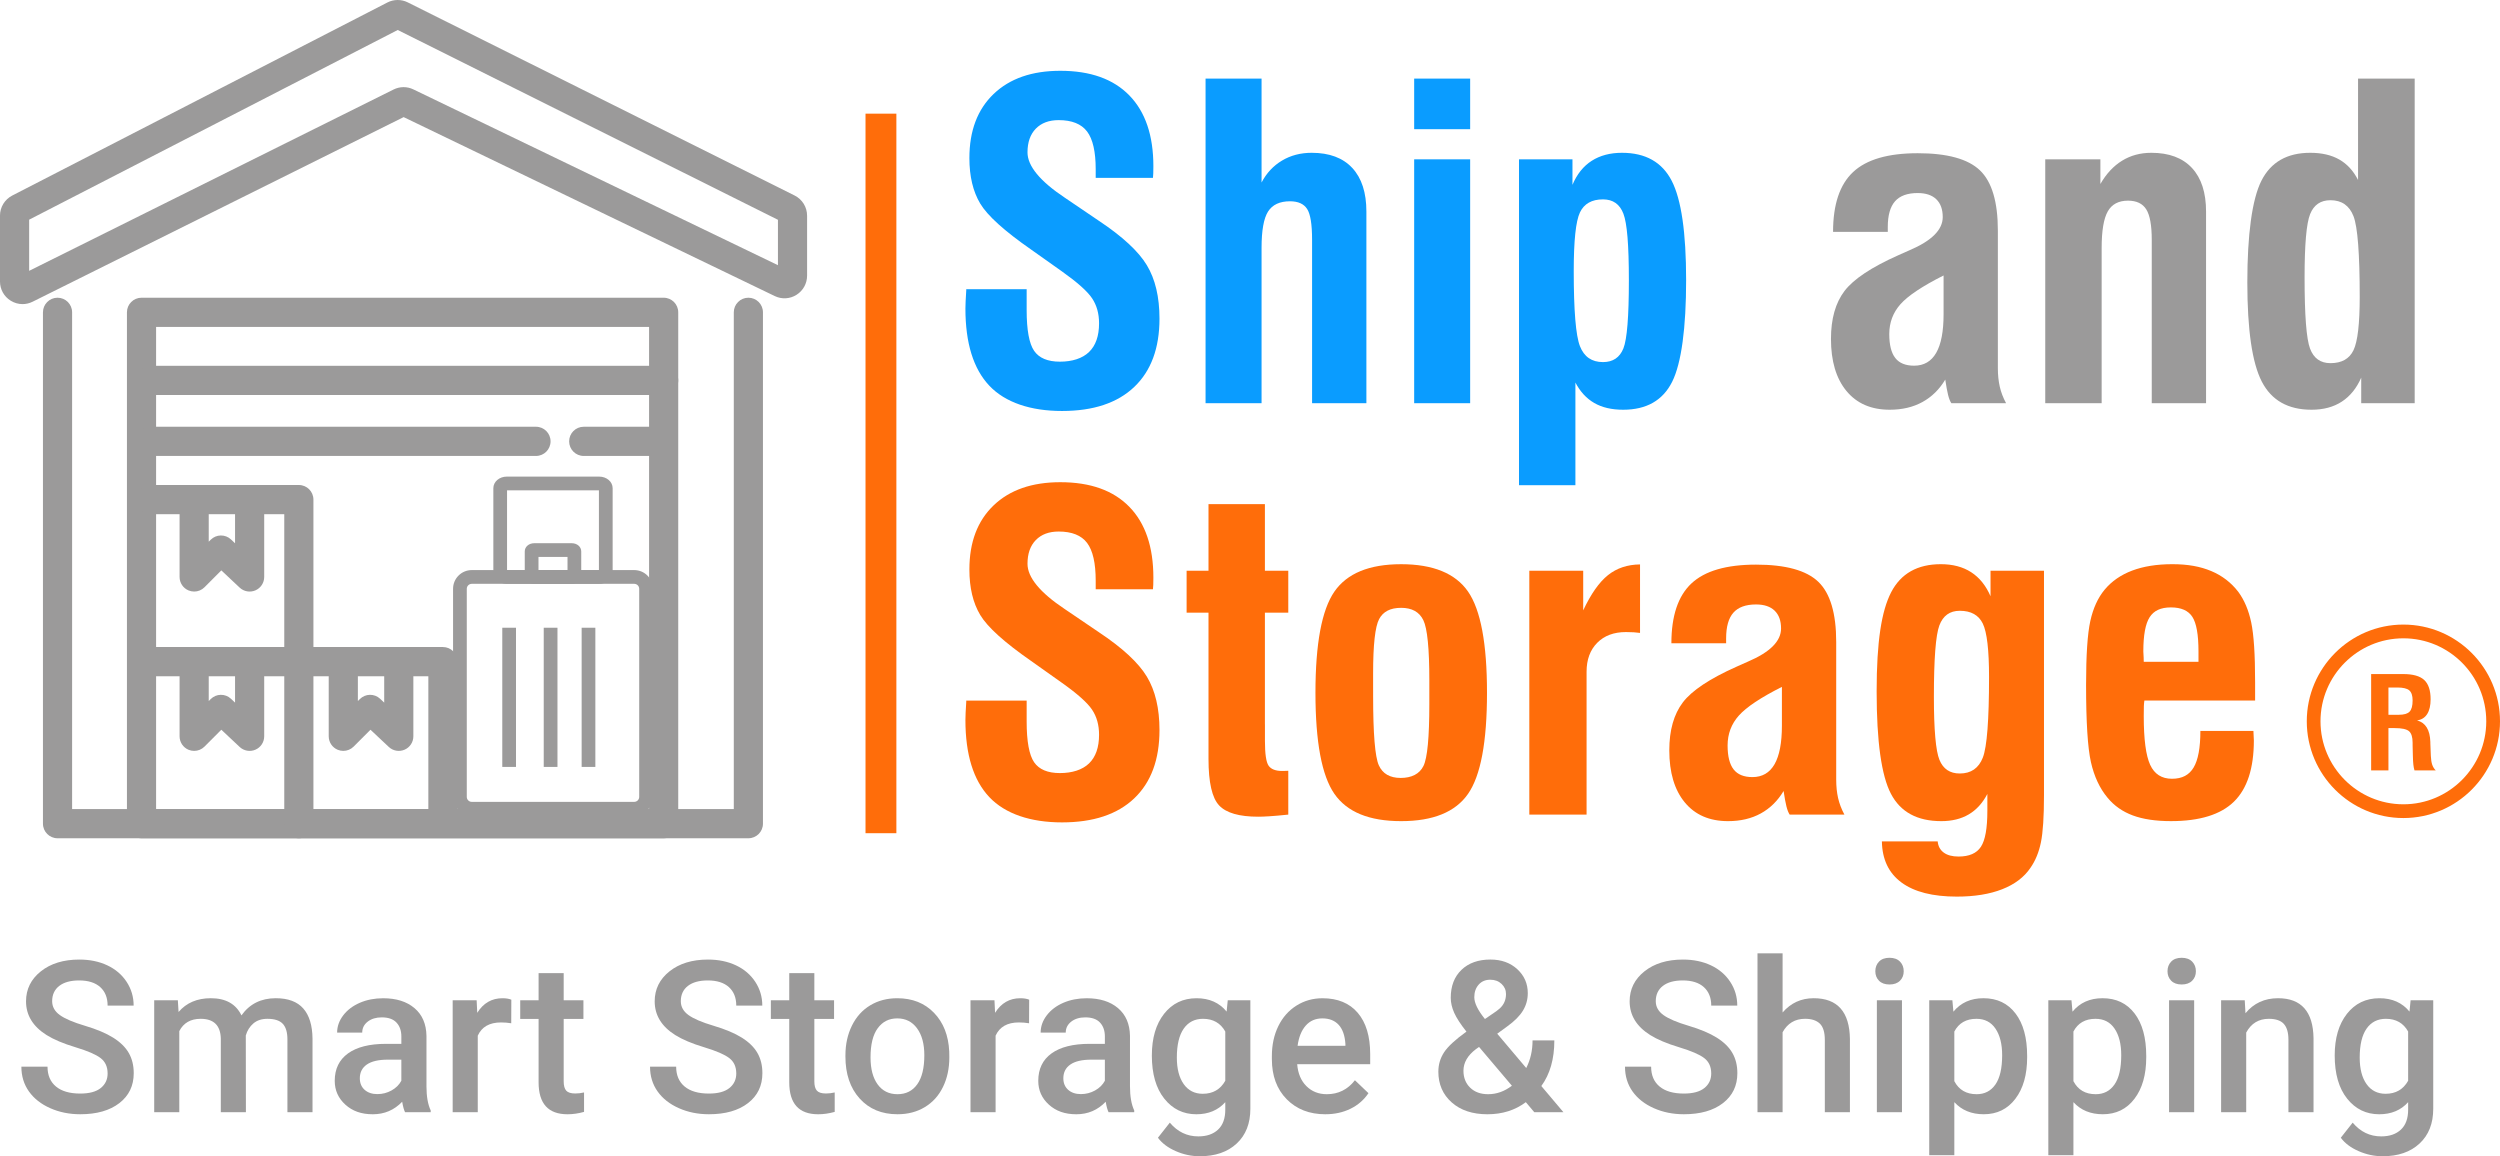 <svg width="160" height="74" viewBox="0 0 160 74" fill="none" xmlns="http://www.w3.org/2000/svg">
<g clip-path="url(#clip0_644_2448)">
<path d="M1.443 19.463C1.18 19.463 0.918 19.39 0.685 19.245C0.255 18.979 -0.001 18.518 -0.001 18.01V13.806C-0.001 13.258 0.3 12.764 0.785 12.514L24.793 0.159C25.199 -0.05 25.686 -0.053 26.094 0.151L50.852 12.51C51.346 12.757 51.654 13.255 51.654 13.81V17.639C51.654 18.142 51.4 18.602 50.976 18.869C50.554 19.135 50.033 19.165 49.584 18.948L25.833 7.495L2.085 19.311C1.881 19.412 1.662 19.463 1.443 19.463ZM1.866 14.059V17.333L25.189 5.728C25.59 5.529 26.052 5.526 26.455 5.721L49.788 16.972V14.067L25.455 1.919L1.866 14.059ZM1.64 14.175H1.638C1.638 14.175 1.64 14.175 1.64 14.175Z" fill="#9B9A9A"/>
<path d="M47.896 53.649H3.682C3.167 53.649 2.749 53.231 2.749 52.715V19.988C2.749 19.472 3.167 19.054 3.682 19.054C4.197 19.054 4.615 19.472 4.615 19.988V51.781H46.963V19.988C46.963 19.472 47.38 19.054 47.896 19.054C48.411 19.054 48.829 19.472 48.829 19.988V52.715C48.829 53.231 48.411 53.649 47.896 53.649V53.649Z" fill="#9B9A9A"/>
<path d="M42.474 53.649H9.057C8.542 53.649 8.124 53.231 8.124 52.715V19.988C8.124 19.472 8.542 19.054 9.057 19.054H42.474C42.99 19.054 43.407 19.472 43.407 19.988V52.715C43.407 53.231 42.99 53.649 42.474 53.649V53.649ZM9.99 51.78H41.541V20.923H9.99V51.781V51.78Z" fill="#9B9A9A"/>
<path d="M42.474 25.281H9.638C9.123 25.281 8.705 24.863 8.705 24.347C8.705 23.831 9.123 23.412 9.638 23.412H42.474C42.989 23.412 43.407 23.831 43.407 24.347C43.407 24.863 42.989 25.281 42.474 25.281Z" fill="#9B9A9A"/>
<path d="M34.303 29.181H9.638C9.123 29.181 8.705 28.762 8.705 28.247C8.705 27.73 9.123 27.312 9.638 27.312H34.303C34.819 27.312 35.236 27.73 35.236 28.247C35.236 28.762 34.819 29.181 34.303 29.181Z" fill="#9B9A9A"/>
<path d="M42.207 29.181H37.358C36.843 29.181 36.425 28.762 36.425 28.247C36.425 27.73 36.843 27.312 37.358 27.312H42.207C42.722 27.312 43.14 27.73 43.14 28.247C43.14 28.762 42.722 29.181 42.207 29.181Z" fill="#9B9A9A"/>
<path d="M19.126 53.649C18.611 53.649 18.193 53.231 18.193 52.715V32.908H9.638C9.123 32.908 8.705 32.49 8.705 31.974C8.705 31.458 9.123 31.04 9.638 31.04H19.126C19.642 31.04 20.059 31.458 20.059 31.974V52.715C20.059 53.231 19.642 53.649 19.126 53.649Z" fill="#9B9A9A"/>
<path d="M28.347 53.267C27.832 53.267 27.414 52.849 27.414 52.333V43.279H9.638C9.123 43.279 8.705 42.861 8.705 42.344C8.705 41.828 9.123 41.41 9.638 41.41H28.347C28.862 41.41 29.28 41.828 29.28 42.344V52.333C29.28 52.849 28.862 53.267 28.347 53.267Z" fill="#9B9A9A"/>
<path d="M12.425 37.859C12.305 37.859 12.184 37.836 12.068 37.788C11.72 37.644 11.493 37.303 11.493 36.925V32.146C11.493 31.63 11.91 31.212 12.426 31.212C12.941 31.212 13.359 31.63 13.359 32.146V34.669L13.484 34.544C13.84 34.188 14.414 34.178 14.782 34.523L15.043 34.769V32.146C15.043 31.63 15.461 31.212 15.976 31.212C16.492 31.212 16.909 31.63 16.909 32.146V36.925C16.909 37.298 16.689 37.635 16.347 37.783C16.006 37.931 15.61 37.862 15.338 37.607L14.165 36.505L13.086 37.586C12.908 37.765 12.669 37.86 12.426 37.86L12.425 37.859Z" fill="#9B9A9A"/>
<path d="M12.425 48.057C12.305 48.057 12.184 48.034 12.068 47.986C11.72 47.842 11.493 47.501 11.493 47.123V42.344C11.493 41.828 11.91 41.41 12.426 41.41C12.941 41.41 13.359 41.828 13.359 42.344V44.867L13.484 44.742C13.84 44.385 14.414 44.376 14.782 44.721L15.043 44.967V42.344C15.043 41.828 15.461 41.41 15.976 41.41C16.492 41.41 16.909 41.828 16.909 42.344V47.123C16.909 47.496 16.689 47.833 16.347 47.98C16.006 48.128 15.61 48.06 15.338 47.805L14.165 46.703L13.086 47.784C12.908 47.962 12.669 48.057 12.426 48.057H12.425Z" fill="#9B9A9A"/>
<path d="M21.971 48.057C21.85 48.057 21.729 48.034 21.614 47.986C21.265 47.842 21.038 47.501 21.038 47.123V42.344C21.038 41.828 21.456 41.41 21.971 41.41C22.486 41.41 22.904 41.828 22.904 42.344V44.867L23.029 44.742C23.386 44.385 23.96 44.376 24.327 44.721L24.589 44.967V42.344C24.589 41.828 25.006 41.41 25.522 41.41C26.037 41.41 26.455 41.828 26.455 42.344V47.123C26.455 47.496 26.234 47.833 25.893 47.98C25.551 48.128 25.155 48.06 24.884 47.805L23.71 46.703L22.631 47.784C22.453 47.962 22.214 48.057 21.972 48.057H21.971Z" fill="#9B9A9A"/>
<path d="M40.589 52.199H30.194C29.533 52.199 28.996 51.662 28.996 51.002V37.682C28.996 37.022 29.533 36.485 30.194 36.485H40.589C41.25 36.485 41.787 37.022 41.787 37.682V51.002C41.787 51.662 41.25 52.199 40.589 52.199ZM30.194 37.365C30.018 37.365 29.874 37.507 29.874 37.682V51.002C29.874 51.177 30.017 51.319 30.194 51.319H40.589C40.765 51.319 40.909 51.177 40.909 51.002V37.682C40.909 37.507 40.766 37.365 40.589 37.365H30.194Z" fill="#9B9A9A"/>
<path d="M38.34 37.365H32.443C31.956 37.365 31.574 37.037 31.574 36.619V31.247C31.574 30.829 31.956 30.502 32.443 30.502H38.34C38.827 30.502 39.209 30.829 39.209 31.247V36.619C39.209 37.037 38.827 37.365 38.34 37.365ZM32.451 36.485H38.331V31.381H32.451V36.485Z" fill="#9B9A9A"/>
<path d="M36.586 37.365H34.198C33.849 37.365 33.584 37.138 33.584 36.837V35.292C33.584 34.992 33.848 34.765 34.198 34.765H36.586C36.935 34.765 37.199 34.992 37.199 35.292V36.837C37.199 37.138 36.936 37.365 36.586 37.365ZM34.463 36.485H36.321V35.644H34.463V36.485Z" fill="#9B9A9A"/>
<path d="M33.024 40.175H32.146V49.083H33.024V40.175Z" fill="#9B9A9A"/>
<path d="M35.678 40.175H34.799V49.083H35.678V40.175Z" fill="#9B9A9A"/>
<path d="M38.103 40.175H37.225V49.083H38.103V40.175Z" fill="#9B9A9A"/>
<path d="M57.368 7.274H55.393V53.325H57.368V7.274Z" fill="#FF6D0A"/>
<path d="M6.887 68.699C6.887 68.275 6.739 67.948 6.441 67.719C6.144 67.49 5.608 67.258 4.832 67.024C4.056 66.79 3.44 66.53 2.981 66.243C2.104 65.691 1.666 64.972 1.666 64.085C1.666 63.309 1.982 62.669 2.614 62.166C3.246 61.663 4.067 61.412 5.076 61.412C5.746 61.412 6.343 61.535 6.868 61.782C7.392 62.029 7.804 62.381 8.104 62.838C8.403 63.295 8.553 63.801 8.553 64.357H6.887C6.887 63.854 6.73 63.46 6.415 63.175C6.1 62.891 5.649 62.748 5.063 62.748C4.516 62.748 4.093 62.865 3.791 63.099C3.489 63.333 3.338 63.66 3.338 64.078C3.338 64.431 3.501 64.726 3.827 64.962C4.153 65.198 4.69 65.428 5.44 65.65C6.189 65.873 6.79 66.127 7.244 66.411C7.698 66.696 8.031 67.022 8.242 67.391C8.453 67.759 8.559 68.19 8.559 68.684C8.559 69.487 8.252 70.126 7.637 70.6C7.022 71.075 6.189 71.312 5.136 71.312C4.439 71.312 3.799 71.183 3.216 70.924C2.632 70.666 2.178 70.31 1.854 69.856C1.53 69.401 1.368 68.872 1.368 68.267H3.041C3.041 68.815 3.221 69.238 3.583 69.538C3.944 69.838 4.462 69.988 5.136 69.988C5.718 69.988 6.155 69.87 6.448 69.634C6.741 69.398 6.888 69.086 6.888 68.698L6.887 68.699Z" fill="#9B9A9A"/>
<path d="M11.382 64.019L11.428 64.767C11.93 64.18 12.618 63.886 13.49 63.886C14.446 63.886 15.1 64.253 15.453 64.985C15.973 64.253 16.705 63.886 17.648 63.886C18.436 63.886 19.024 64.105 19.409 64.542C19.794 64.979 19.992 65.623 20.001 66.475V71.18H18.395V66.521C18.395 66.066 18.295 65.733 18.097 65.522C17.899 65.31 17.57 65.204 17.113 65.204C16.746 65.204 16.448 65.302 16.217 65.499C15.986 65.695 15.823 65.952 15.731 66.269L15.738 71.181H14.132V66.468C14.11 65.625 13.68 65.204 12.843 65.204C12.2 65.204 11.743 65.467 11.475 65.991V71.181H9.869V64.019H11.382L11.382 64.019Z" fill="#9B9A9A"/>
<path d="M25.924 71.181C25.853 71.044 25.792 70.821 25.739 70.512C25.228 71.046 24.602 71.313 23.862 71.313C23.122 71.313 22.557 71.108 22.104 70.698C21.65 70.287 21.423 69.78 21.423 69.175C21.423 68.412 21.707 67.826 22.273 67.418C22.839 67.01 23.649 66.806 24.702 66.806H25.687V66.336C25.687 65.966 25.583 65.669 25.376 65.446C25.169 65.223 24.854 65.112 24.431 65.112C24.066 65.112 23.766 65.203 23.532 65.386C23.298 65.569 23.182 65.802 23.182 66.085H21.576C21.576 65.692 21.706 65.325 21.966 64.983C22.226 64.641 22.58 64.373 23.027 64.179C23.474 63.985 23.973 63.888 24.524 63.888C25.361 63.888 26.029 64.098 26.527 64.52C27.025 64.941 27.281 65.534 27.294 66.297V69.527C27.294 70.171 27.384 70.685 27.565 71.069V71.182H25.926L25.924 71.181ZM24.159 70.022C24.477 70.022 24.775 69.945 25.055 69.791C25.335 69.636 25.545 69.429 25.686 69.169V67.818H24.82C24.225 67.818 23.778 67.922 23.478 68.129C23.179 68.337 23.029 68.63 23.029 69.01C23.029 69.319 23.131 69.565 23.336 69.748C23.541 69.931 23.815 70.023 24.159 70.023L24.159 70.022Z" fill="#9B9A9A"/>
<path d="M32.719 65.489C32.508 65.453 32.289 65.436 32.065 65.436C31.328 65.436 30.833 65.718 30.577 66.283V71.181H28.971V64.019H30.505L30.544 64.82C30.932 64.198 31.47 63.887 32.157 63.887C32.386 63.887 32.575 63.918 32.725 63.98L32.719 65.489V65.489Z" fill="#9B9A9A"/>
<path d="M36.076 62.278V64.019H37.339V65.21H36.076V69.208C36.076 69.482 36.13 69.679 36.238 69.801C36.346 69.922 36.539 69.983 36.817 69.983C37.002 69.983 37.189 69.961 37.379 69.917V71.161C37.013 71.263 36.66 71.313 36.321 71.313C35.087 71.313 34.47 70.632 34.47 69.268V65.211H33.294V64.019H34.47V62.279H36.076V62.278Z" fill="#9B9A9A"/>
<path d="M47.121 68.699C47.121 68.275 46.973 67.948 46.675 67.719C46.378 67.49 45.841 67.258 45.066 67.024C44.29 66.79 43.673 66.53 43.215 66.243C42.338 65.691 41.9 64.972 41.9 64.085C41.9 63.309 42.216 62.669 42.848 62.166C43.48 61.663 44.301 61.412 45.31 61.412C45.98 61.412 46.577 61.535 47.102 61.782C47.626 62.029 48.038 62.381 48.338 62.838C48.637 63.295 48.787 63.801 48.787 64.357H47.121C47.121 63.854 46.964 63.46 46.649 63.175C46.334 62.891 45.883 62.748 45.297 62.748C44.75 62.748 44.327 62.865 44.025 63.099C43.723 63.333 43.572 63.66 43.572 64.078C43.572 64.431 43.735 64.726 44.061 64.962C44.387 65.198 44.924 65.428 45.673 65.65C46.423 65.873 47.024 66.127 47.478 66.411C47.932 66.696 48.265 67.022 48.476 67.391C48.687 67.759 48.793 68.19 48.793 68.684C48.793 69.487 48.486 70.126 47.871 70.6C47.256 71.075 46.423 71.312 45.369 71.312C44.673 71.312 44.033 71.183 43.45 70.924C42.865 70.666 42.412 70.31 42.088 69.856C41.764 69.401 41.602 68.872 41.602 68.267H43.274C43.274 68.815 43.455 69.238 43.817 69.538C44.178 69.838 44.696 69.988 45.37 69.988C45.952 69.988 46.389 69.87 46.682 69.634C46.975 69.398 47.122 69.086 47.122 68.698L47.121 68.699Z" fill="#9B9A9A"/>
<path d="M52.118 62.278V64.019H53.38V65.21H52.118V69.208C52.118 69.482 52.172 69.679 52.28 69.801C52.388 69.922 52.581 69.983 52.859 69.983C53.044 69.983 53.231 69.961 53.421 69.917V71.161C53.054 71.263 52.702 71.313 52.363 71.313C51.129 71.313 50.512 70.632 50.512 69.268V65.211H49.335V64.019H50.512V62.279H52.118V62.278Z" fill="#9B9A9A"/>
<path d="M54.108 67.534C54.108 66.832 54.247 66.2 54.525 65.638C54.802 65.075 55.192 64.643 55.695 64.341C56.197 64.038 56.774 63.887 57.426 63.887C58.391 63.887 59.175 64.198 59.776 64.82C60.378 65.442 60.703 66.267 60.751 67.296L60.757 67.673C60.757 68.379 60.622 69.01 60.351 69.565C60.08 70.122 59.692 70.551 59.187 70.856C58.683 71.16 58.1 71.312 57.439 71.312C56.43 71.312 55.622 70.976 55.016 70.303C54.41 69.63 54.107 68.733 54.107 67.613V67.534H54.108ZM55.714 67.673C55.714 68.41 55.866 68.987 56.17 69.403C56.474 69.82 56.897 70.029 57.439 70.029C57.981 70.029 58.403 69.817 58.705 69.393C59.007 68.97 59.157 68.35 59.157 67.534C59.157 66.81 59.002 66.237 58.691 65.813C58.381 65.389 57.959 65.177 57.426 65.177C56.893 65.177 56.485 65.386 56.177 65.803C55.868 66.22 55.714 66.843 55.714 67.673Z" fill="#9B9A9A"/>
<path d="M65.86 65.489C65.649 65.453 65.43 65.436 65.206 65.436C64.47 65.436 63.974 65.718 63.718 66.283V71.181H62.112V64.019H63.646L63.685 64.82C64.073 64.198 64.611 63.887 65.298 63.887C65.527 63.887 65.717 63.918 65.867 63.98L65.86 65.489V65.489Z" fill="#9B9A9A"/>
<path d="M70.949 71.181C70.879 71.044 70.817 70.821 70.764 70.512C70.253 71.046 69.628 71.313 68.887 71.313C68.147 71.313 67.583 71.108 67.129 70.698C66.675 70.287 66.449 69.78 66.449 69.175C66.449 68.412 66.732 67.826 67.298 67.418C67.865 67.01 68.674 66.806 69.728 66.806H70.712V66.336C70.712 65.966 70.609 65.669 70.402 65.446C70.195 65.223 69.88 65.112 69.457 65.112C69.091 65.112 68.791 65.203 68.557 65.386C68.324 65.569 68.207 65.802 68.207 66.085H66.601C66.601 65.692 66.731 65.325 66.992 64.983C67.252 64.641 67.605 64.373 68.052 64.179C68.5 63.985 68.999 63.888 69.55 63.888C70.387 63.888 71.055 64.098 71.553 64.52C72.05 64.941 72.306 65.534 72.319 66.297V69.527C72.319 70.171 72.41 70.685 72.59 71.069V71.182H70.951L70.949 71.181ZM69.185 70.022C69.502 70.022 69.801 69.945 70.081 69.791C70.36 69.636 70.571 69.429 70.712 69.169V67.818H69.846C69.251 67.818 68.803 67.922 68.504 68.129C68.204 68.337 68.054 68.63 68.054 69.01C68.054 69.319 68.157 69.565 68.362 69.748C68.566 69.931 68.841 70.023 69.184 70.023L69.185 70.022Z" fill="#9B9A9A"/>
<path d="M73.719 67.547C73.719 66.435 73.98 65.547 74.502 64.883C75.024 64.219 75.717 63.887 76.581 63.887C77.396 63.887 78.037 64.172 78.504 64.741L78.576 64.019H80.023V70.962C80.023 71.902 79.731 72.644 79.148 73.186C78.564 73.729 77.776 74 76.785 74C76.26 74 75.748 73.891 75.248 73.672C74.748 73.454 74.368 73.168 74.108 72.815L74.868 71.849C75.362 72.436 75.97 72.729 76.692 72.729C77.225 72.729 77.646 72.585 77.955 72.296C78.263 72.007 78.418 71.582 78.418 71.022V70.539C77.955 71.055 77.338 71.313 76.567 71.313C75.73 71.313 75.045 70.98 74.515 70.314C73.983 69.648 73.718 68.726 73.718 67.547L73.719 67.547ZM75.318 67.686C75.318 68.405 75.465 68.971 75.758 69.383C76.051 69.796 76.457 70.002 76.977 70.002C77.625 70.002 78.105 69.724 78.418 69.169V66.018C78.114 65.475 77.638 65.204 76.99 65.204C76.462 65.204 76.051 65.414 75.758 65.833C75.465 66.252 75.318 66.87 75.318 67.686V67.686Z" fill="#9B9A9A"/>
<path d="M84.824 71.313C83.805 71.313 82.981 70.992 82.348 70.35C81.716 69.708 81.4 68.853 81.4 67.785V67.587C81.4 66.872 81.538 66.233 81.813 65.671C82.089 65.108 82.475 64.671 82.973 64.358C83.471 64.044 84.026 63.888 84.639 63.888C85.612 63.888 86.365 64.199 86.896 64.821C87.427 65.443 87.692 66.323 87.692 67.462V68.11H83.02C83.068 68.701 83.265 69.169 83.611 69.513C83.957 69.857 84.392 70.029 84.916 70.029C85.652 70.029 86.252 69.731 86.715 69.136L87.581 69.963C87.294 70.391 86.912 70.723 86.434 70.959C85.956 71.194 85.419 71.312 84.825 71.312L84.824 71.313ZM84.632 65.177C84.191 65.177 83.836 65.332 83.565 65.641C83.293 65.95 83.121 66.38 83.046 66.931H86.106V66.812C86.071 66.274 85.928 65.867 85.677 65.591C85.425 65.315 85.077 65.177 84.632 65.177V65.177Z" fill="#9B9A9A"/>
<path d="M92.055 68.579C92.055 68.134 92.176 67.725 92.418 67.352C92.66 66.979 93.139 66.537 93.852 66.024C93.477 65.552 93.217 65.151 93.069 64.82C92.921 64.489 92.848 64.169 92.848 63.86C92.848 63.106 93.077 62.509 93.535 62.07C93.993 61.63 94.61 61.411 95.386 61.411C96.087 61.411 96.66 61.617 97.108 62.03C97.555 62.443 97.778 62.953 97.778 63.562C97.778 63.964 97.677 64.333 97.474 64.671C97.272 65.008 96.939 65.345 96.476 65.68L95.822 66.157L97.679 68.354C97.948 67.825 98.083 67.236 98.083 66.587H99.478C99.478 67.774 99.2 68.747 98.645 69.506L100.059 71.181H98.195L97.653 70.539C96.966 71.055 96.146 71.313 95.194 71.313C94.243 71.313 93.481 71.06 92.91 70.555C92.34 70.05 92.054 69.392 92.054 68.579H92.055ZM95.241 70.029C95.783 70.029 96.29 69.848 96.761 69.486L94.659 67.004L94.454 67.149C93.926 67.551 93.661 68.01 93.661 68.526C93.661 68.972 93.805 69.334 94.091 69.612C94.377 69.89 94.761 70.029 95.241 70.029ZM94.355 63.821C94.355 64.191 94.582 64.657 95.036 65.217L95.769 64.714L95.974 64.549C96.248 64.306 96.384 63.995 96.384 63.616C96.384 63.364 96.289 63.149 96.1 62.97C95.91 62.792 95.67 62.702 95.379 62.702C95.066 62.702 94.817 62.808 94.632 63.02C94.447 63.231 94.355 63.498 94.355 63.821H94.355Z" fill="#9B9A9A"/>
<path d="M109.518 68.699C109.518 68.275 109.37 67.948 109.072 67.719C108.775 67.49 108.238 67.258 107.463 67.024C106.687 66.79 106.07 66.53 105.612 66.243C104.735 65.691 104.297 64.972 104.297 64.085C104.297 63.309 104.613 62.669 105.245 62.166C105.878 61.663 106.698 61.412 107.708 61.412C108.377 61.412 108.974 61.535 109.499 61.782C110.023 62.029 110.435 62.381 110.735 62.838C111.035 63.295 111.185 63.801 111.185 64.357H109.519C109.519 63.854 109.361 63.46 109.046 63.175C108.731 62.891 108.281 62.748 107.694 62.748C107.148 62.748 106.724 62.865 106.422 63.099C106.12 63.333 105.969 63.66 105.969 64.078C105.969 64.431 106.132 64.726 106.458 64.962C106.784 65.198 107.322 65.428 108.071 65.65C108.82 65.873 109.422 66.127 109.876 66.411C110.329 66.696 110.662 67.022 110.873 67.391C111.085 67.759 111.191 68.19 111.191 68.684C111.191 69.487 110.883 70.126 110.269 70.6C109.654 71.075 108.82 71.312 107.767 71.312C107.07 71.312 106.43 71.183 105.847 70.924C105.263 70.666 104.809 70.31 104.485 69.856C104.161 69.401 104 68.872 104 68.267H105.672C105.672 68.815 105.852 69.238 106.214 69.538C106.575 69.838 107.093 69.988 107.767 69.988C108.349 69.988 108.787 69.87 109.08 69.634C109.373 69.398 109.519 69.086 109.519 68.698L109.518 68.699Z" fill="#9B9A9A"/>
<path d="M114.085 64.8C114.61 64.191 115.273 63.886 116.075 63.886C117.6 63.886 118.373 64.758 118.395 66.501V71.18H116.789V66.56C116.789 66.066 116.682 65.717 116.469 65.511C116.255 65.306 115.941 65.203 115.527 65.203C114.883 65.203 114.403 65.49 114.086 66.064V71.18H112.48V61.014H114.086V64.8H114.085Z" fill="#9B9A9A"/>
<path d="M120.021 62.159C120.021 61.912 120.099 61.707 120.256 61.544C120.412 61.38 120.636 61.298 120.927 61.298C121.218 61.298 121.442 61.38 121.601 61.544C121.759 61.707 121.838 61.912 121.838 62.159C121.838 62.407 121.759 62.604 121.601 62.765C121.442 62.926 121.218 63.007 120.927 63.007C120.636 63.007 120.412 62.926 120.256 62.765C120.099 62.604 120.021 62.402 120.021 62.159ZM121.726 71.18H120.12V64.019H121.726V71.18Z" fill="#9B9A9A"/>
<path d="M129.737 67.673C129.737 68.78 129.486 69.664 128.983 70.323C128.481 70.983 127.807 71.312 126.961 71.312C126.176 71.312 125.549 71.054 125.077 70.538V73.933H123.471V64.019H124.952L125.018 64.747C125.489 64.173 126.13 63.886 126.941 63.886C127.814 63.886 128.498 64.212 128.993 64.863C129.489 65.513 129.737 66.417 129.737 67.573V67.673ZM128.138 67.534C128.138 66.819 127.995 66.252 127.711 65.833C127.427 65.413 127.021 65.204 126.492 65.204C125.835 65.204 125.364 65.475 125.077 66.018V69.195C125.368 69.751 125.844 70.029 126.505 70.029C127.016 70.029 127.416 69.823 127.705 69.41C127.993 68.997 128.138 68.372 128.138 67.534Z" fill="#9B9A9A"/>
<path d="M137.359 67.673C137.359 68.78 137.107 69.664 136.605 70.323C136.103 70.983 135.428 71.312 134.582 71.312C133.798 71.312 133.17 71.054 132.699 70.538V73.933H131.093V64.019H132.574L132.639 64.747C133.111 64.173 133.752 63.886 134.563 63.886C135.435 63.886 136.119 64.212 136.615 64.863C137.11 65.513 137.359 66.417 137.359 67.573V67.673ZM135.759 67.534C135.759 66.819 135.617 66.252 135.333 65.833C135.048 65.413 134.642 65.204 134.113 65.204C133.457 65.204 132.985 65.475 132.699 66.018V69.195C132.99 69.751 133.465 70.029 134.126 70.029C134.637 70.029 135.037 69.823 135.326 69.41C135.615 68.997 135.759 68.372 135.759 67.534Z" fill="#9B9A9A"/>
<path d="M138.72 62.159C138.72 61.912 138.798 61.707 138.955 61.544C139.112 61.38 139.335 61.298 139.626 61.298C139.917 61.298 140.141 61.38 140.3 61.544C140.458 61.707 140.537 61.912 140.537 62.159C140.537 62.407 140.458 62.604 140.3 62.765C140.141 62.926 139.917 63.007 139.626 63.007C139.335 63.007 139.112 62.926 138.955 62.765C138.799 62.604 138.72 62.402 138.72 62.159ZM140.426 71.18H138.82V64.019H140.426V71.18Z" fill="#9B9A9A"/>
<path d="M143.664 64.019L143.71 64.846C144.239 64.206 144.933 63.886 145.792 63.886C147.282 63.886 148.04 64.741 148.066 66.448V71.181H146.46V66.541C146.46 66.087 146.362 65.75 146.166 65.531C145.97 65.313 145.649 65.204 145.204 65.204C144.557 65.204 144.074 65.497 143.757 66.084V71.181H142.151V64.019H143.665L143.664 64.019Z" fill="#9B9A9A"/>
<path d="M149.421 67.547C149.421 66.435 149.683 65.547 150.205 64.883C150.727 64.219 151.42 63.887 152.284 63.887C153.099 63.887 153.74 64.172 154.207 64.741L154.279 64.019H155.727V70.962C155.727 71.902 155.435 72.644 154.851 73.186C154.267 73.729 153.479 74 152.488 74C151.963 74 151.451 73.891 150.951 73.672C150.451 73.454 150.071 73.168 149.811 72.815L150.571 71.849C151.065 72.436 151.673 72.729 152.396 72.729C152.929 72.729 153.35 72.585 153.658 72.296C153.966 72.007 154.121 71.582 154.121 71.022V70.539C153.658 71.055 153.041 71.313 152.27 71.313C151.433 71.313 150.749 70.98 150.218 70.314C149.686 69.648 149.421 68.726 149.421 67.547V67.547ZM151.021 67.686C151.021 68.405 151.167 68.971 151.46 69.383C151.753 69.796 152.16 70.002 152.68 70.002C153.328 70.002 153.808 69.724 154.121 69.169V66.018C153.817 65.475 153.341 65.204 152.693 65.204C152.165 65.204 151.753 65.414 151.46 65.833C151.167 66.252 151.021 66.87 151.021 67.686V67.686Z" fill="#9B9A9A"/>
<path d="M61.839 18.507H65.706V19.842C65.706 21.119 65.865 21.989 66.183 22.453C66.502 22.916 67.052 23.147 67.834 23.147C68.615 23.147 69.273 22.941 69.7 22.527C70.126 22.114 70.34 21.502 70.34 20.692C70.34 20.072 70.192 19.539 69.895 19.094C69.599 18.648 68.957 18.075 67.969 17.373L65.989 15.97C64.282 14.783 63.198 13.803 62.735 13.03C62.272 12.256 62.041 11.285 62.041 10.116C62.041 8.371 62.558 7.004 63.591 6.015C64.624 5.025 66.047 4.531 67.861 4.531C69.784 4.531 71.256 5.057 72.28 6.109C73.304 7.162 73.816 8.672 73.816 10.642C73.816 10.839 73.814 10.992 73.809 11.101C73.805 11.208 73.798 11.303 73.789 11.384H70.125V10.831C70.125 9.707 69.94 8.902 69.573 8.416C69.204 7.93 68.598 7.688 67.754 7.688C67.134 7.688 66.647 7.87 66.292 8.234C65.937 8.598 65.76 9.104 65.76 9.751C65.76 10.623 66.555 11.591 68.145 12.651L68.185 12.678L70.314 14.122C71.831 15.129 72.86 16.08 73.399 16.974C73.938 17.869 74.207 19.009 74.207 20.394C74.207 22.282 73.668 23.739 72.591 24.765C71.513 25.79 69.973 26.303 67.97 26.303C65.967 26.303 64.335 25.763 63.316 24.684C62.297 23.605 61.787 21.959 61.787 19.747C61.787 19.513 61.805 19.126 61.84 18.586V18.506L61.839 18.507Z" fill="#0A9CFF"/>
<path d="M77.156 25.805V5.03H80.74V11.681C81.054 11.079 81.49 10.611 82.047 10.278C82.603 9.945 83.237 9.779 83.946 9.779C85.078 9.779 85.945 10.102 86.546 10.75C87.148 11.397 87.449 12.328 87.449 13.542V25.805H83.973V15.337C83.973 14.357 83.868 13.702 83.656 13.374C83.445 13.046 83.079 12.882 82.559 12.882C81.903 12.882 81.436 13.1 81.157 13.536C80.879 13.972 80.74 14.748 80.74 15.863V25.805H77.156Z" fill="#0A9CFF"/>
<path d="M90.507 8.268V5.03H94.09V8.268H90.507ZM90.507 25.805V10.197H94.09V25.805H90.507Z" fill="#0A9CFF"/>
<path d="M97.216 31.052V10.197H100.638V11.829C100.925 11.146 101.336 10.633 101.871 10.291C102.405 9.95 103.05 9.779 103.804 9.779C105.313 9.779 106.375 10.377 106.99 11.573C107.605 12.769 107.912 14.887 107.912 17.927C107.912 20.967 107.614 23.244 107.017 24.436C106.42 25.627 105.375 26.223 103.884 26.223C103.148 26.223 102.53 26.079 102.032 25.791C101.534 25.504 101.131 25.068 100.826 24.483V31.053H97.216V31.052ZM100.719 17.347C100.719 19.873 100.851 21.477 101.116 22.155C101.381 22.835 101.872 23.174 102.591 23.174C103.229 23.174 103.664 22.881 103.898 22.297C104.131 21.713 104.248 20.265 104.248 17.953C104.248 15.642 104.131 14.289 103.898 13.677C103.664 13.065 103.229 12.76 102.591 12.76C101.873 12.76 101.381 13.038 101.116 13.596C100.851 14.154 100.719 15.404 100.719 17.347Z" fill="#0A9CFF"/>
<path d="M124.887 25.805C124.806 25.688 124.737 25.512 124.678 25.279C124.62 25.045 124.559 24.717 124.497 24.294C124.12 24.924 123.632 25.402 123.035 25.73C122.438 26.059 121.739 26.223 120.94 26.223C119.755 26.223 118.832 25.823 118.172 25.022C117.512 24.222 117.182 23.111 117.182 21.69C117.182 20.404 117.471 19.381 118.05 18.621C118.63 17.861 119.777 17.099 121.492 16.335C121.663 16.254 121.905 16.146 122.22 16.011C123.63 15.409 124.335 14.703 124.335 13.893C124.335 13.398 124.198 13.019 123.924 12.753C123.65 12.488 123.253 12.355 122.732 12.355C122.076 12.355 121.593 12.53 121.283 12.881C120.973 13.232 120.818 13.78 120.818 14.527V14.838H117.316C117.316 13.084 117.744 11.807 118.602 11.007C119.459 10.206 120.836 9.806 122.731 9.806C124.626 9.806 125.955 10.172 126.719 10.905C127.482 11.638 127.863 12.922 127.863 14.756V23.565C127.863 23.997 127.904 24.39 127.985 24.746C128.065 25.101 128.2 25.454 128.389 25.805H124.886H124.887ZM124.389 17.63C123.032 18.314 122.114 18.925 121.633 19.465C121.153 20.004 120.913 20.643 120.913 21.38C120.913 22.072 121.041 22.583 121.297 22.911C121.553 23.24 121.955 23.404 122.503 23.404C123.131 23.404 123.603 23.129 123.917 22.581C124.232 22.032 124.389 21.21 124.389 20.112V17.63Z" fill="#9B9A9A"/>
<path d="M130.896 25.805V10.197H134.425V11.775C134.802 11.119 135.265 10.622 135.813 10.285C136.36 9.947 136.985 9.779 137.685 9.779C138.817 9.779 139.684 10.103 140.285 10.75C140.887 11.398 141.188 12.329 141.188 13.543V25.805H137.712V15.337C137.712 14.42 137.595 13.775 137.362 13.402C137.128 13.028 136.738 12.842 136.19 12.842C135.589 12.842 135.157 13.071 134.897 13.53C134.637 13.989 134.506 14.766 134.506 15.863V25.805H130.896L130.896 25.805Z" fill="#9B9A9A"/>
<path d="M151.117 24.172C150.821 24.847 150.407 25.357 149.878 25.703C149.347 26.05 148.701 26.223 147.938 26.223C146.438 26.223 145.378 25.625 144.758 24.428C144.139 23.233 143.829 21.114 143.829 18.075C143.829 15.035 144.129 12.758 144.731 11.566C145.333 10.374 146.375 9.779 147.857 9.779C148.594 9.779 149.213 9.923 149.716 10.21C150.219 10.498 150.619 10.934 150.915 11.519V5.03H154.54V25.805H151.118V24.172H151.117ZM147.493 17.765C147.493 20.175 147.609 21.691 147.843 22.311C148.076 22.931 148.512 23.242 149.15 23.242C149.868 23.242 150.36 22.965 150.625 22.412C150.89 21.859 151.022 20.724 151.022 19.006C151.022 16.245 150.89 14.523 150.625 13.839C150.36 13.156 149.868 12.814 149.15 12.814C148.521 12.814 148.088 13.109 147.85 13.698C147.611 14.287 147.493 15.643 147.493 17.765Z" fill="#9B9A9A"/>
<path d="M61.839 44.837H65.706V46.172C65.706 47.45 65.865 48.319 66.183 48.783C66.502 49.246 67.052 49.477 67.834 49.477C68.615 49.477 69.273 49.271 69.7 48.857C70.126 48.444 70.34 47.832 70.34 47.023C70.34 46.402 70.192 45.869 69.895 45.424C69.599 44.979 68.957 44.405 67.969 43.704L65.989 42.3C64.282 41.113 63.198 40.133 62.735 39.36C62.272 38.586 62.041 37.615 62.041 36.446C62.041 34.701 62.558 33.334 63.591 32.345C64.624 31.355 66.047 30.861 67.861 30.861C69.784 30.861 71.256 31.387 72.28 32.439C73.304 33.492 73.816 35.002 73.816 36.972C73.816 37.169 73.814 37.322 73.809 37.431C73.805 37.538 73.798 37.633 73.789 37.714H70.125V37.161C70.125 36.037 69.94 35.232 69.573 34.746C69.204 34.26 68.598 34.018 67.754 34.018C67.134 34.018 66.647 34.2 66.292 34.564C65.937 34.928 65.76 35.434 65.76 36.081C65.76 36.954 66.555 37.921 68.145 38.981L68.185 39.008L70.314 40.452C71.831 41.459 72.86 42.41 73.399 43.305C73.938 44.199 74.207 45.339 74.207 46.724C74.207 48.612 73.668 50.069 72.591 51.095C71.513 52.12 69.973 52.633 67.97 52.633C65.967 52.633 64.335 52.093 63.316 51.014C62.297 49.935 61.787 48.289 61.787 46.077C61.787 45.843 61.805 45.456 61.84 44.916V44.836L61.839 44.837Z" fill="#FF6D0A"/>
<path d="M80.956 46.361V47.413C80.956 48.25 81.034 48.781 81.191 49.005C81.348 49.23 81.638 49.342 82.06 49.342C82.159 49.342 82.237 49.34 82.295 49.336C82.353 49.331 82.405 49.329 82.45 49.329V52.135C81.929 52.189 81.522 52.224 81.231 52.242C80.939 52.261 80.703 52.269 80.524 52.269C79.311 52.269 78.478 52.029 78.025 51.548C77.571 51.067 77.344 50.075 77.344 48.573V39.212H75.943V36.527H77.344V32.264H80.954V36.527H82.45V39.212H80.954V46.361L80.956 46.361Z" fill="#FF6D0A"/>
<path d="M84.189 44.338C84.189 41.19 84.593 39.032 85.401 37.863C86.21 36.694 87.633 36.109 89.672 36.109C91.711 36.109 93.148 36.694 93.956 37.863C94.764 39.032 95.168 41.19 95.168 44.338C95.168 47.485 94.764 49.642 93.956 50.806C93.147 51.97 91.719 52.553 89.672 52.553C87.625 52.553 86.21 51.971 85.401 50.806C84.593 49.641 84.189 47.485 84.189 44.338ZM87.88 44.176V44.54C87.88 46.959 88.001 48.439 88.244 48.978C88.487 49.517 88.953 49.788 89.645 49.788C90.337 49.788 90.849 49.534 91.1 49.025C91.352 48.517 91.477 47.197 91.477 45.066V43.541C91.477 41.5 91.349 40.216 91.093 39.69C90.837 39.163 90.363 38.901 89.671 38.901C88.98 38.901 88.519 39.142 88.264 39.622C88.008 40.104 87.879 41.261 87.879 43.096V44.175L87.88 44.176Z" fill="#FF6D0A"/>
<path d="M97.876 52.135V36.527H101.325V39.063C101.819 38.011 102.346 37.26 102.908 36.811C103.469 36.361 104.154 36.132 104.962 36.123V40.507C104.827 40.489 104.693 40.475 104.558 40.466C104.423 40.457 104.258 40.452 104.06 40.452C103.287 40.452 102.675 40.681 102.221 41.14C101.768 41.599 101.541 42.215 101.541 42.989V52.135H97.877H97.876Z" fill="#FF6D0A"/>
<path d="M114.54 52.135C114.46 52.018 114.39 51.842 114.332 51.609C114.273 51.375 114.213 51.047 114.15 50.624C113.773 51.254 113.286 51.733 112.689 52.061C112.091 52.389 111.393 52.553 110.594 52.553C109.408 52.553 108.485 52.153 107.825 51.352C107.165 50.552 106.835 49.441 106.835 48.02C106.835 46.734 107.125 45.711 107.704 44.951C108.283 44.191 109.431 43.429 111.146 42.665C111.316 42.584 111.558 42.476 111.873 42.341C113.283 41.739 113.988 41.033 113.988 40.223C113.988 39.728 113.851 39.349 113.577 39.083C113.303 38.818 112.906 38.685 112.385 38.685C111.729 38.685 111.247 38.861 110.937 39.211C110.626 39.562 110.472 40.11 110.472 40.857V41.168H106.969C106.969 39.414 107.398 38.137 108.255 37.337C109.113 36.536 110.489 36.136 112.384 36.136C114.28 36.136 115.608 36.502 116.372 37.235C117.135 37.968 117.517 39.252 117.517 41.086V49.895C117.517 50.327 117.557 50.72 117.638 51.076C117.719 51.431 117.854 51.784 118.042 52.135H114.539H114.54ZM114.042 43.96C112.686 44.644 111.768 45.255 111.287 45.795C110.806 46.334 110.566 46.973 110.566 47.71C110.566 48.403 110.694 48.913 110.95 49.241C111.206 49.57 111.608 49.734 112.156 49.734C112.785 49.734 113.256 49.459 113.571 48.911C113.885 48.362 114.042 47.54 114.042 46.442V43.96Z" fill="#FF6D0A"/>
<path d="M130.815 50.894C130.815 52.27 130.749 53.275 130.619 53.909C130.489 54.543 130.267 55.084 129.953 55.535C129.549 56.137 128.944 56.596 128.141 56.911C127.337 57.226 126.369 57.383 125.237 57.383C123.692 57.383 122.511 57.082 121.694 56.479C120.877 55.876 120.459 54.999 120.441 53.848H124.012C124.039 54.154 124.166 54.392 124.396 54.563C124.625 54.734 124.941 54.819 125.345 54.819C126.028 54.819 126.506 54.611 126.78 54.192C127.054 53.774 127.191 53.008 127.191 51.892V50.813C126.885 51.398 126.488 51.834 125.999 52.122C125.51 52.41 124.923 52.553 124.241 52.553C122.705 52.553 121.632 51.971 121.022 50.806C120.411 49.641 120.105 47.458 120.105 44.256C120.105 41.055 120.416 39.099 121.035 37.903C121.655 36.707 122.715 36.108 124.215 36.108C124.978 36.108 125.625 36.279 126.154 36.621C126.684 36.963 127.097 37.476 127.394 38.159V36.526H130.815V50.893L130.815 50.894ZM125.426 39.09C124.788 39.09 124.353 39.403 124.119 40.028C123.885 40.653 123.769 42.175 123.769 44.594C123.769 46.708 123.888 48.055 124.126 48.634C124.364 49.214 124.797 49.504 125.426 49.504C126.145 49.504 126.636 49.165 126.901 48.486C127.166 47.807 127.299 46.087 127.299 43.326C127.299 41.599 127.166 40.462 126.901 39.913C126.636 39.365 126.145 39.09 125.426 39.09Z" fill="#FF6D0A"/>
<path d="M140.824 46.779H144.219C144.219 46.851 144.224 46.954 144.233 47.09C144.242 47.224 144.247 47.324 144.247 47.386C144.247 49.167 143.822 50.473 142.973 51.305C142.124 52.136 140.779 52.552 138.939 52.552C137.969 52.552 137.156 52.431 136.5 52.188C135.844 51.945 135.306 51.568 134.884 51.055C134.38 50.453 134.026 49.692 133.819 48.775C133.612 47.858 133.509 46.208 133.509 43.825C133.509 41.927 133.599 40.569 133.779 39.75C133.958 38.932 134.264 38.262 134.695 37.741C135.144 37.201 135.73 36.794 136.453 36.52C137.176 36.246 138.036 36.108 139.032 36.108C140.029 36.108 140.822 36.255 141.518 36.547C142.214 36.839 142.792 37.282 143.249 37.876C143.635 38.397 143.912 39.052 144.078 39.838C144.244 40.625 144.327 41.895 144.327 43.649V44.836H137.24C137.222 44.953 137.211 45.077 137.207 45.207C137.203 45.337 137.2 45.547 137.2 45.834C137.2 47.318 137.337 48.357 137.611 48.95C137.885 49.544 138.35 49.841 139.006 49.841C139.661 49.841 140.105 49.6 140.393 49.119C140.68 48.638 140.824 47.858 140.824 46.779L140.824 46.779ZM137.2 42.354H140.703V41.693C140.703 40.623 140.573 39.886 140.312 39.481C140.052 39.077 139.594 38.874 138.938 38.874C138.282 38.874 137.847 39.083 137.577 39.501C137.308 39.919 137.173 40.65 137.173 41.693C137.192 41.99 137.2 42.21 137.2 42.354Z" fill="#FF6D0A"/>
<path d="M153.817 52.355C150.407 52.355 147.634 49.578 147.634 46.164C147.634 42.751 150.408 39.973 153.817 39.973C157.226 39.973 160 42.751 160 46.164C160 49.578 157.226 52.355 153.817 52.355ZM153.817 40.852C150.892 40.852 148.512 43.235 148.512 46.163C148.512 49.092 150.892 51.475 153.817 51.475C156.742 51.475 159.121 49.092 159.121 46.163C159.121 43.235 156.742 40.852 153.817 40.852Z" fill="#FF6D0A"/>
<path d="M151.753 49.304V43.14H153.808C154.429 43.14 154.876 43.266 155.149 43.518C155.422 43.771 155.559 44.182 155.559 44.753C155.559 45.153 155.485 45.469 155.339 45.7C155.192 45.931 154.976 46.066 154.691 46.106C155.235 46.25 155.519 46.71 155.542 47.487V47.567L155.574 48.384C155.585 48.616 155.614 48.802 155.662 48.942C155.71 49.082 155.784 49.203 155.886 49.304H154.527C154.495 49.2 154.471 49.078 154.455 48.938C154.439 48.798 154.428 48.6 154.423 48.344L154.407 47.699V47.535C154.407 47.177 154.331 46.932 154.179 46.798C154.027 46.665 153.718 46.598 153.252 46.598H152.86V49.304H151.753V49.304ZM152.86 45.746H153.52C153.853 45.746 154.084 45.679 154.213 45.546C154.342 45.412 154.407 45.174 154.407 44.829C154.407 44.522 154.336 44.308 154.195 44.184C154.054 44.062 153.797 44 153.424 44H152.86V45.745V45.746Z" fill="#FF6D0A"/>
</g>
<defs>
<clipPath id="clip0_644_2448">
<rect width="160" height="74" fill="white"/>
</clipPath>
</defs>
</svg>
